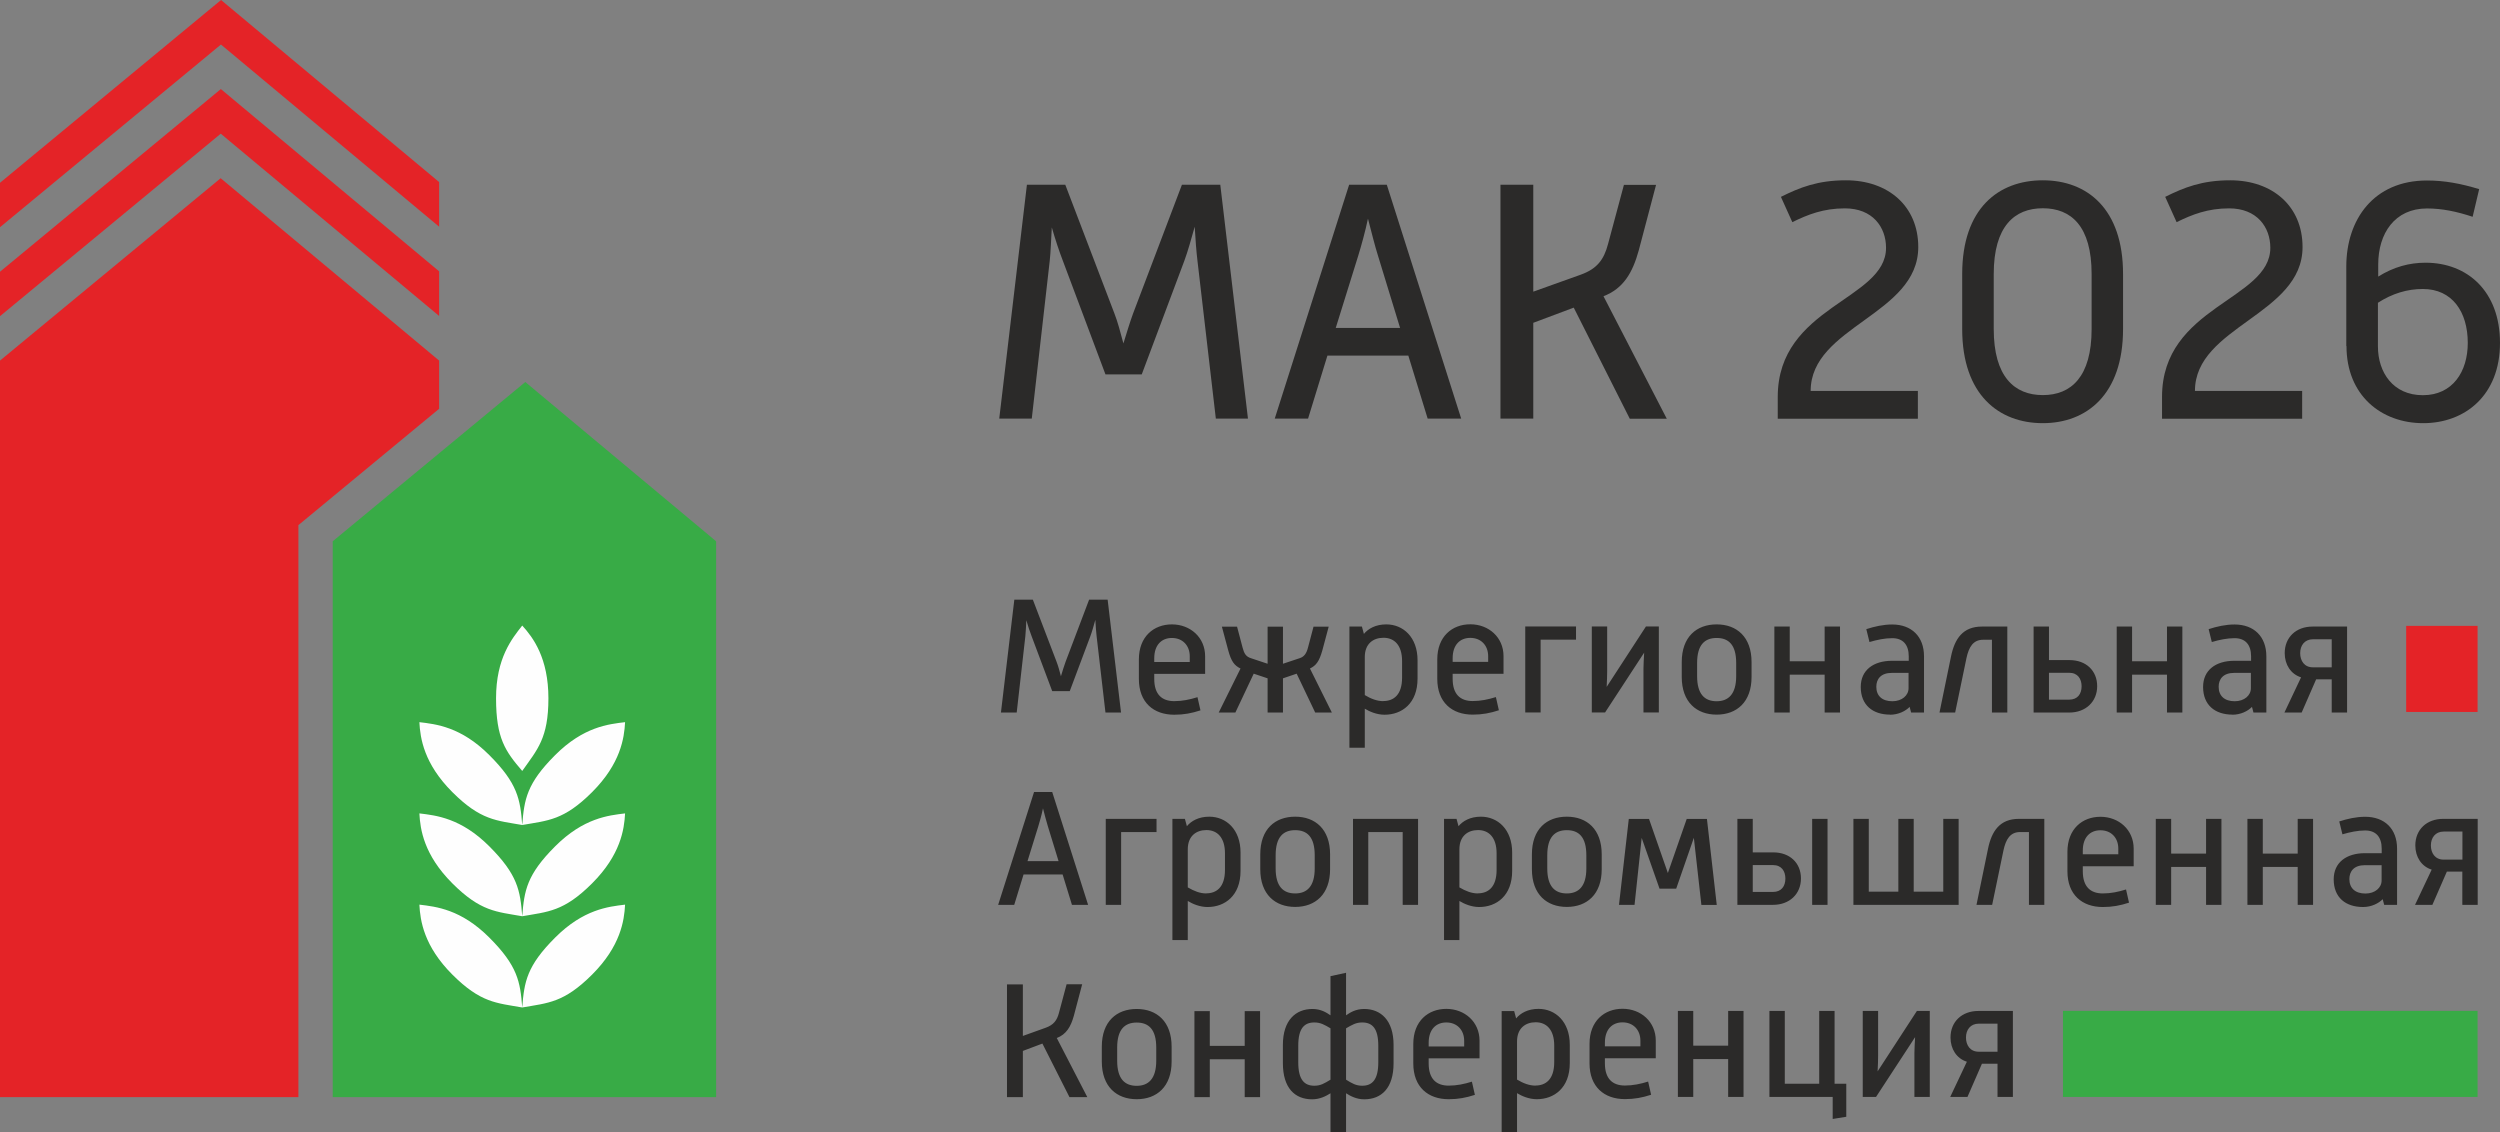 <?xml version="1.0" encoding="UTF-8"?> <svg xmlns="http://www.w3.org/2000/svg" xmlns:xlink="http://www.w3.org/1999/xlink" xmlns:xodm="http://www.corel.com/coreldraw/odm/2003" xml:space="preserve" width="44.026mm" height="19.941mm" version="1.1" style="shape-rendering:geometricPrecision; text-rendering:geometricPrecision; image-rendering:optimizeQuality; fill-rule:evenodd; clip-rule:evenodd" viewBox="0 0 252.09 114.18"><rect x="0" y="0" width="252.09" height="114.18" fill="#808080" stroke="none"/> <defs> <style type="text/css"> .fil2 {fill:#FEFEFE} .fil3 {fill:#2B2A29} .fil0 {fill:#E42327} .fil1 {fill:#38AB46} .fil4 {fill:#2B2A29;fill-rule:nonzero} </style> </defs> <g id="Слой_x0020_1">  <g id="_2365013551248"> <g> <polygon class="fil0" points="-0,18.43 22.29,0 44.28,18.36 44.28,22.86 22.28,4.49 -0,22.91 "></polygon> <polygon class="fil0" points="-0,27.4 22.27,8.98 44.28,27.36 44.28,31.86 22.26,13.48 -0,31.88 "></polygon> <polygon class="fil0" points="-0,36.36 22.25,17.97 44.28,36.36 44.28,41.22 30.09,52.95 30.09,110.63 -0,110.63 "></polygon> <polygon class="fil1" points="33.55,54.58 52.97,38.52 72.21,54.58 72.21,110.63 33.55,110.63 "></polygon> <path class="fil2" d="M52.66 63.08c1.1,1.2 2.64,3.28 2.64,7.33 0,4.05 -1.12,5.17 -2.64,7.33 -1.7,-1.98 -2.64,-3.28 -2.64,-7.33 0,-4.05 1.6,-6.01 2.64,-7.33zm10.37 28.14c-0.08,1.62 -0.46,4.19 -3.32,7.05 -2.86,2.86 -4.45,2.86 -7.05,3.32 -0.2,-2.6 -0.46,-4.19 -3.32,-7.05 -2.86,-2.86 -5.38,-3.12 -7.05,-3.32 0.08,1.62 0.46,4.19 3.32,7.05 2.86,2.86 4.45,2.86 7.05,3.32 0.2,-2.6 0.46,-4.19 3.32,-7.05 2.86,-2.86 5.38,-3.12 7.05,-3.32zm0 -9.2c-0.08,1.62 -0.46,4.19 -3.32,7.05 -2.86,2.86 -4.45,2.86 -7.05,3.32 -0.2,-2.6 -0.46,-4.19 -3.32,-7.05 -2.86,-2.86 -5.38,-3.12 -7.05,-3.32 0.08,1.62 0.46,4.19 3.32,7.05 2.86,2.86 4.45,2.86 7.05,3.32 0.2,-2.6 0.46,-4.19 3.32,-7.05 2.86,-2.86 5.38,-3.12 7.05,-3.32zm0 -9.2c-0.08,1.62 -0.46,4.19 -3.32,7.05 -2.86,2.86 -4.45,2.86 -7.05,3.32 -0.2,-2.6 -0.46,-4.19 -3.32,-7.05 -2.86,-2.86 -5.38,-3.12 -7.05,-3.32 0.08,1.62 0.46,4.19 3.32,7.05 2.86,2.86 4.45,2.86 7.05,3.32 0.2,-2.6 0.46,-4.19 3.32,-7.05 2.86,-2.86 5.38,-3.12 7.05,-3.32z"></path> </g> <path class="fil3" d="M100.94 71.85l1.58 0 0.87 -7.68c0.05,-0.44 0.07,-1.04 0.1,-1.63 0.17,0.59 0.37,1.2 0.54,1.63l2.07 5.52 1.77 0 2.07 -5.52c0.17,-0.45 0.34,-1.06 0.51,-1.67 0.03,0.61 0.08,1.23 0.13,1.67l0.89 7.68 1.57 0 -1.35 -11.38 -1.87 0 -2.37 6.26c-0.15,0.4 -0.32,0.96 -0.47,1.46 -0.13,-0.51 -0.29,-1.08 -0.44,-1.46l-2.39 -6.26 -1.87 0 -1.35 11.38zm13.9 -3.38c0,2.36 1.48,3.6 3.57,3.6 0.96,0 1.75,-0.15 2.64,-0.44l-0.3 -1.33c-0.77,0.24 -1.53,0.4 -2.34,0.4 -1.26,0 -2.02,-0.69 -2.02,-2.24l0 -0.51 5.13 0 0 -1.78c0,-1.9 -1.5,-3.21 -3.35,-3.21 -1.83,0 -3.33,1.23 -3.33,3.53l0 1.97zm1.55 -1.72l0 -0.37c0,-1.35 0.74,-2.05 1.78,-2.05 1.08,0 1.8,0.76 1.8,1.85l0 0.57 -3.59 0zm6.5 5.1l1.68 0 1.85 -3.92 1.4 0.47 0 3.45 1.55 0 0 -3.45 1.38 -0.47 1.87 3.92 1.68 0 -2.21 -4.44c0.62,-0.3 0.94,-0.72 1.25,-1.83l0.64 -2.39 -1.53 0 -0.56 2.12c-0.15,0.57 -0.37,0.91 -0.84,1.06l-1.68 0.56 0 -3.74 -1.55 0 0 3.74 -1.68 -0.56c-0.49,-0.15 -0.69,-0.47 -0.84,-1.06l-0.56 -2.12 -1.53 0 0.64 2.39c0.3,1.11 0.62,1.53 1.24,1.83l-2.2 4.44zm13.18 3.55l1.55 0 0 -3.94c0.47,0.29 1.21,0.61 1.99,0.61 1.75,0 3.33,-1.14 3.33,-3.64l0 -1.85c0,-2.34 -1.46,-3.62 -3.15,-3.62 -1.09,0 -1.83,0.44 -2.26,0.96l-0.2 -0.74 -1.26 0 0 12.22zm3.42 -4.7c-0.64,0 -1.25,-0.24 -1.87,-0.61l0 -3.84c0,-1.33 0.84,-1.94 1.89,-1.94 1.08,0 1.87,0.74 1.87,2.34l0 1.68c0,1.75 -0.86,2.36 -1.89,2.36zm5.44 -2.24c0,2.36 1.48,3.6 3.57,3.6 0.96,0 1.75,-0.15 2.64,-0.44l-0.3 -1.33c-0.77,0.24 -1.53,0.4 -2.34,0.4 -1.26,0 -2.02,-0.69 -2.02,-2.24l0 -0.51 5.13 0 0 -1.78c0,-1.9 -1.5,-3.21 -3.35,-3.21 -1.83,0 -3.33,1.23 -3.33,3.53l0 1.97zm1.55 -1.72l0 -0.37c0,-1.35 0.74,-2.05 1.78,-2.05 1.08,0 1.8,0.76 1.8,1.85l0 0.57 -3.59 0zm7.32 5.1l1.55 0 0 -7.34 3.57 0 0 -1.33 -5.12 0 0 8.67zm6.72 0l1.33 0 3.94 -6.03c-0.03,0.47 -0.07,1.28 -0.07,1.62l0 4.41 1.55 0 0 -8.67 -1.3 0 -3.96 6.09c0.03,-0.45 0.05,-1.25 0.05,-1.58l0 -4.51 -1.55 0 0 8.67zm9.06 -3.58c0,2.54 1.5,3.8 3.52,3.8 2.02,0 3.52,-1.26 3.52,-3.8l0 -1.5c0,-2.54 -1.5,-3.8 -3.52,-3.8 -2.02,0 -3.52,1.25 -3.52,3.8l0 1.5zm1.55 -0.08l0 -1.33c0,-1.83 0.77,-2.52 1.97,-2.52 1.21,0 1.97,0.69 1.97,2.52l0 1.33c0,1.82 -0.79,2.53 -1.97,2.53 -1.21,0 -1.97,-0.71 -1.97,-2.53zm7.79 3.67l1.55 0 0 -3.82 3.52 0 0 3.82 1.55 0 0 -8.67 -1.55 0 0 3.5 -3.52 0 0 -3.5 -1.55 0 0 8.67zm11.65 0.22c0.86,0 1.58,-0.37 1.99,-0.79l0.15 0.57 1.3 0 0 -5.67c0,-2 -1.26,-3.21 -3.21,-3.21 -0.89,0 -1.78,0.2 -2.61,0.47l0.32 1.3c0.74,-0.22 1.55,-0.39 2.29,-0.39 1.09,0 1.67,0.66 1.67,1.83l0 0.45 -1.68 0c-1.87,0 -3.16,0.93 -3.16,2.64 0,1.83 1.21,2.79 2.96,2.79zm0.25 -1.36c-1.03,0 -1.62,-0.54 -1.62,-1.46 0,-0.77 0.45,-1.4 1.57,-1.4l1.68 0 0 1.55c0,0.72 -0.66,1.31 -1.63,1.31zm4.75 1.14l1.58 0 1.14 -5.49c0.24,-1.11 0.67,-1.85 1.68,-1.85l0.89 0 0 7.34 1.55 0 0 -8.67 -2.57 0c-1.9,0 -2.74,1.21 -3.11,3.03l-1.16 5.64zm9.49 0c0,0 2.9,0 3.6,0 1.65,0 2.81,-1.09 2.81,-2.66 0,-1.57 -1.13,-2.63 -2.79,-2.63l-2.07 0 0 -3.38 -1.55 0 0 8.67zm1.55 -1.3l0 -2.71 2.04 0c0.86,0 1.25,0.61 1.25,1.36 0,0.77 -0.4,1.35 -1.26,1.35l-2.02 0zm6.83 1.3l1.55 0 0 -3.82 3.52 0 0 3.82 1.55 0 0 -8.67 -1.55 0 0 3.5 -3.52 0 0 -3.5 -1.55 0 0 8.67zm11.65 0.22c0.86,0 1.58,-0.37 1.99,-0.79l0.15 0.57 1.3 0 0 -5.67c0,-2 -1.26,-3.21 -3.21,-3.21 -0.89,0 -1.78,0.2 -2.61,0.47l0.32 1.3c0.74,-0.22 1.55,-0.39 2.29,-0.39 1.09,0 1.67,0.66 1.67,1.83l0 0.45 -1.68 0c-1.87,0 -3.16,0.93 -3.16,2.64 0,1.83 1.21,2.79 2.96,2.79zm0.25 -1.36c-1.03,0 -1.62,-0.54 -1.62,-1.46 0,-0.77 0.45,-1.4 1.57,-1.4l1.68 0 0 1.55c0,0.72 -0.66,1.31 -1.63,1.31zm5 1.14l1.75 0 1.46 -3.35 1.57 0 0 3.35 1.55 0 0 -8.67 -3.48 0c-1.67,0 -2.81,1.09 -2.81,2.68 0,1.16 0.62,2.12 1.65,2.44l-1.68 3.55zm2.88 -4.56c-0.86,0 -1.28,-0.66 -1.28,-1.43 0,-0.77 0.44,-1.4 1.3,-1.4l1.88 0 0 2.83 -1.9 0zm-132.57 23.95l1.62 0 0.94 -3.06 3.94 0 0.94 3.06 1.63 0 -3.62 -11.38 -1.83 0 -3.62 11.38zm2.96 -4.41l1.09 -3.52c0.15,-0.49 0.34,-1.16 0.47,-1.8 0.17,0.64 0.34,1.33 0.49,1.8l1.08 3.52 -3.13 0zm7.89 4.41l1.55 0 0 -7.34 3.57 0 0 -1.33 -5.12 0 0 8.67zm6.72 3.55l1.55 0 0 -3.94c0.47,0.29 1.21,0.61 1.99,0.61 1.75,0 3.33,-1.14 3.33,-3.64l0 -1.85c0,-2.34 -1.46,-3.62 -3.15,-3.62 -1.09,0 -1.83,0.44 -2.26,0.96l-0.2 -0.74 -1.26 0 0 12.22zm3.42 -4.7c-0.64,0 -1.24,-0.24 -1.87,-0.61l0 -3.84c0,-1.33 0.84,-1.94 1.88,-1.94 1.08,0 1.87,0.74 1.87,2.34l0 1.68c0,1.75 -0.86,2.36 -1.89,2.36zm5.44 -2.44c0,2.54 1.5,3.8 3.52,3.8 2.02,0 3.52,-1.26 3.52,-3.8l0 -1.5c0,-2.54 -1.5,-3.8 -3.52,-3.8 -2.02,0 -3.52,1.24 -3.52,3.8l0 1.5zm1.55 -0.08l0 -1.33c0,-1.84 0.77,-2.53 1.97,-2.53 1.21,0 1.97,0.69 1.97,2.53l0 1.33c0,1.82 -0.79,2.52 -1.97,2.52 -1.21,0 -1.97,-0.71 -1.97,-2.52zm7.79 3.67l1.55 0 0 -7.34 3.47 0 0 7.34 1.55 0 0 -8.67 -6.56 0 0 8.67zm9.19 3.55l1.55 0 0 -3.94c0.47,0.29 1.21,0.61 1.99,0.61 1.75,0 3.33,-1.14 3.33,-3.64l0 -1.85c0,-2.34 -1.46,-3.62 -3.15,-3.62 -1.09,0 -1.83,0.44 -2.26,0.96l-0.2 -0.74 -1.26 0 0 12.22zm3.42 -4.7c-0.64,0 -1.24,-0.24 -1.87,-0.61l0 -3.84c0,-1.33 0.84,-1.94 1.88,-1.94 1.08,0 1.87,0.74 1.87,2.34l0 1.68c0,1.75 -0.86,2.36 -1.89,2.36zm5.44 -2.44c0,2.54 1.5,3.8 3.52,3.8 2.02,0 3.52,-1.26 3.52,-3.8l0 -1.5c0,-2.54 -1.5,-3.8 -3.52,-3.8 -2.02,0 -3.52,1.24 -3.52,3.8l0 1.5zm1.55 -0.08l0 -1.33c0,-1.84 0.77,-2.53 1.97,-2.53 1.21,0 1.97,0.69 1.97,2.53l0 1.33c0,1.82 -0.79,2.52 -1.97,2.52 -1.21,0 -1.97,-0.71 -1.97,-2.52zm7.24 3.67l1.56 0 0.72 -6.75 1.8 5.12 1.68 0 1.78 -5.13 0.76 6.77 1.55 0 -0.99 -8.67 -2.04 0 -1.9 5.45 -1.9 -5.45 -2.04 0 -0.99 8.67zm11.93 0c0,0 2.9,0 3.6,0 1.65,0 2.81,-1.09 2.81,-2.66 0,-1.57 -1.13,-2.63 -2.79,-2.63l-2.07 0 0 -3.38 -1.55 0 0 8.67zm1.55 -1.3l0 -2.71 2.04 0c0.86,0 1.25,0.61 1.25,1.36 0,0.77 -0.4,1.35 -1.26,1.35l-2.02 0zm5.99 1.3l1.55 0 0 -8.67 -1.55 0 0 8.67zm4.17 0l10.6 0 0 -8.67 -1.55 0 0 7.34 -2.98 0 0 -7.34 -1.55 0 0 7.34 -2.98 0 0 -7.34 -1.55 0 0 8.67zm12.4 0l1.58 0 1.14 -5.49c0.24,-1.11 0.67,-1.85 1.68,-1.85l0.89 0 0 7.34 1.55 0 0 -8.67 -2.57 0c-1.9,0 -2.74,1.21 -3.11,3.03l-1.16 5.64zm9.17 -3.38c0,2.36 1.48,3.6 3.57,3.6 0.96,0 1.75,-0.15 2.64,-0.44l-0.3 -1.33c-0.77,0.24 -1.53,0.4 -2.34,0.4 -1.26,0 -2.02,-0.69 -2.02,-2.24l0 -0.5 5.13 0 0 -1.78c0,-1.9 -1.5,-3.21 -3.35,-3.21 -1.83,0 -3.33,1.23 -3.33,3.53l0 1.97zm1.55 -1.72l0 -0.37c0,-1.35 0.74,-2.05 1.78,-2.05 1.08,0 1.8,0.76 1.8,1.85l0 0.57 -3.59 0zm7.36 5.1l1.55 0 0 -3.82 3.52 0 0 3.82 1.55 0 0 -8.67 -1.55 0 0 3.5 -3.52 0 0 -3.5 -1.55 0 0 8.67zm9.24 0l1.55 0 0 -3.82 3.52 0 0 3.82 1.55 0 0 -8.67 -1.55 0 0 3.5 -3.52 0 0 -3.5 -1.55 0 0 8.67zm11.65 0.22c0.86,0 1.58,-0.37 1.99,-0.79l0.15 0.57 1.3 0 0 -5.67c0,-2 -1.26,-3.21 -3.22,-3.21 -0.89,0 -1.78,0.2 -2.61,0.47l0.32 1.3c0.74,-0.22 1.55,-0.39 2.29,-0.39 1.09,0 1.67,0.66 1.67,1.84l0 0.45 -1.68 0c-1.87,0 -3.16,0.93 -3.16,2.64 0,1.84 1.21,2.79 2.96,2.79zm0.25 -1.36c-1.03,0 -1.62,-0.54 -1.62,-1.46 0,-0.77 0.45,-1.4 1.57,-1.4l1.68 0 0 1.55c0,0.72 -0.66,1.31 -1.63,1.31zm5 1.14l1.75 0 1.46 -3.35 1.56 0 0 3.35 1.55 0 0 -8.67 -3.48 0c-1.67,0 -2.81,1.09 -2.81,2.68 0,1.16 0.62,2.12 1.65,2.44l-1.68 3.55zm2.88 -4.56c-0.86,0 -1.28,-0.66 -1.28,-1.43 0,-0.77 0.44,-1.4 1.3,-1.4l1.88 0 0 2.83 -1.9 0zm-144.86 23.95l1.6 0 0 -4.66 1.97 -0.74 2.73 5.4 1.8 0 -3.08 -5.96c0.96,-0.37 1.41,-1.13 1.72,-2.24l0.84 -3.18 -1.57 0 -0.77 2.88c-0.2,0.77 -0.54,1.21 -1.33,1.5l-2.31 0.83 0 -5.2 -1.6 0 0 11.38zm9.56 -3.59c0,2.54 1.5,3.8 3.52,3.8 2.02,0 3.52,-1.26 3.52,-3.8l0 -1.5c0,-2.54 -1.5,-3.8 -3.52,-3.8 -2.02,0 -3.52,1.25 -3.52,3.8l0 1.5zm1.55 -0.08l0 -1.33c0,-1.83 0.77,-2.52 1.97,-2.52 1.21,0 1.97,0.69 1.97,2.52l0 1.33c0,1.82 -0.79,2.53 -1.97,2.53 -1.21,0 -1.97,-0.71 -1.97,-2.53zm7.79 3.67l1.55 0 0 -3.82 3.52 0 0 3.82 1.55 0 0 -8.67 -1.55 0 0 3.5 -3.52 0 0 -3.5 -1.55 0 0 8.67zm13.72 3.55l1.57 0 0 -3.94c0.45,0.29 1.06,0.61 1.83,0.61 1.75,0 2.96,-1.14 2.96,-3.64l0 -1.85c0,-2.49 -1.3,-3.62 -2.96,-3.62 -0.86,0 -1.41,0.35 -1.83,0.64l0 -4.29 -1.57 0.34 0 3.95c-0.42,-0.29 -0.98,-0.64 -1.82,-0.64 -1.68,0 -2.98,1.13 -2.98,3.62l0 1.85c0,2.49 1.2,3.64 2.95,3.64 0.77,0 1.4,-0.32 1.85,-0.61l0 3.94zm-1.63 -4.7c-1.01,0 -1.62,-0.61 -1.62,-2.36l0 -1.68c0,-1.75 0.61,-2.34 1.62,-2.34 0.64,0 1.03,0.24 1.63,0.59l0 5.18c-0.61,0.37 -0.99,0.61 -1.63,0.61zm4.83 0c-0.64,0 -1.03,-0.24 -1.63,-0.61l0 -5.18c0.61,-0.35 0.99,-0.59 1.63,-0.59 1.01,0 1.62,0.59 1.62,2.34l0 1.68c0,1.75 -0.61,2.36 -1.62,2.36zm5.15 -2.24c0,2.36 1.48,3.6 3.57,3.6 0.96,0 1.75,-0.15 2.64,-0.44l-0.3 -1.33c-0.77,0.24 -1.53,0.4 -2.34,0.4 -1.26,0 -2.02,-0.69 -2.02,-2.24l0 -0.51 5.13 0 0 -1.78c0,-1.9 -1.5,-3.21 -3.35,-3.21 -1.83,0 -3.33,1.23 -3.33,3.53l0 1.97zm1.55 -1.72l0 -0.37c0,-1.35 0.74,-2.05 1.78,-2.05 1.08,0 1.8,0.76 1.8,1.85l0 0.57 -3.59 0zm7.36 8.65l1.55 0 0 -3.94c0.47,0.29 1.21,0.61 1.99,0.61 1.75,0 3.33,-1.14 3.33,-3.64l0 -1.85c0,-2.34 -1.46,-3.62 -3.15,-3.62 -1.09,0 -1.83,0.44 -2.26,0.96l-0.2 -0.74 -1.26 0 0 12.22zm3.42 -4.7c-0.64,0 -1.25,-0.24 -1.87,-0.61l0 -3.84c0,-1.33 0.84,-1.94 1.88,-1.94 1.08,0 1.87,0.74 1.87,2.34l0 1.68c0,1.75 -0.86,2.36 -1.89,2.36zm5.44 -2.24c0,2.36 1.48,3.6 3.57,3.6 0.96,0 1.75,-0.15 2.64,-0.44l-0.3 -1.33c-0.77,0.24 -1.53,0.4 -2.34,0.4 -1.26,0 -2.02,-0.69 -2.02,-2.24l0 -0.51 5.13 0 0 -1.78c0,-1.9 -1.5,-3.21 -3.35,-3.21 -1.83,0 -3.33,1.23 -3.33,3.53l0 1.97zm1.55 -1.72l0 -0.37c0,-1.35 0.74,-2.05 1.78,-2.05 1.08,0 1.8,0.76 1.8,1.85l0 0.57 -3.59 0zm7.36 5.1l1.55 0 0 -3.82 3.52 0 0 3.82 1.55 0 0 -8.67 -1.55 0 0 3.5 -3.52 0 0 -3.5 -1.55 0 0 8.67zm15.62 2.22l1.36 -0.22 0 -3.33 -1.18 0 0 -7.34 -1.55 0 0 7.34 -3.47 0 0 -7.34 -1.55 0 0 8.67 6.38 0 0 2.22zm3.03 -2.22l1.33 0 3.94 -6.03c-0.03,0.47 -0.07,1.28 -0.07,1.62l0 4.41 1.55 0 0 -8.67 -1.3 0 -3.96 6.09c0.03,-0.45 0.05,-1.25 0.05,-1.58l0 -4.51 -1.55 0 0 8.67zm8.8 0l1.75 0 1.46 -3.35 1.57 0 0 3.35 1.55 0 0 -8.67 -3.48 0c-1.67,0 -2.81,1.09 -2.81,2.68 0,1.16 0.62,2.12 1.65,2.44l-1.68 3.55zm2.88 -4.56c-0.86,0 -1.28,-0.66 -1.28,-1.43 0,-0.77 0.44,-1.4 1.3,-1.4l1.88 0 0 2.83 -1.9 0z"></path> <polygon class="fil0" points="242.63,63.11 249.83,63.11 249.83,71.79 242.63,71.79 "></polygon> <polygon class="fil1" points="208.02,101.93 249.83,101.93 249.83,110.61 208.02,110.61 "></polygon> <path class="fil4" d="M100.76 42.21l3.28 0 1.81 -15.9c0.1,-0.91 0.14,-2.16 0.21,-3.38 0.35,1.22 0.77,2.48 1.12,3.38l4.29 11.44 3.66 0 4.29 -11.44c0.35,-0.94 0.7,-2.2 1.05,-3.45 0.07,1.26 0.17,2.55 0.28,3.45l1.85 15.9 3.24 0 -2.79 -23.58 -3.87 0 -4.92 12.97c-0.31,0.84 -0.66,1.99 -0.98,3.03 -0.28,-1.05 -0.59,-2.23 -0.91,-3.03l-4.95 -12.97 -3.87 0 -2.79 23.58z"></path> <path id="_1" class="fil4" d="M128.55 42.21l3.35 0 1.95 -6.35 8.16 0 1.95 6.35 3.38 0 -7.5 -23.58 -3.8 0 -7.5 23.58zm6.14 -9.14l2.27 -7.29c0.31,-1.01 0.7,-2.41 0.98,-3.73 0.35,1.33 0.7,2.76 1.01,3.73l2.23 7.29 -6.49 0z"></path> <path id="_2" class="fil4" d="M151.3 42.21l3.31 0 0 -9.66 4.08 -1.53 5.65 11.2 3.73 0 -6.38 -12.35c1.99,-0.77 2.93,-2.34 3.56,-4.64l1.74 -6.59 -3.24 0 -1.6 5.96c-0.42,1.6 -1.12,2.51 -2.76,3.1l-4.78 1.71 0 -10.78 -3.31 0 0 23.58z"></path> <path id="_3" class="fil4" d="M193.39 42.21l0 -2.79 -10.81 0c0,-6.52 10.85,-7.67 10.85,-14.51 0,-4.12 -3.03,-6.73 -7.29,-6.73 -2.86,0 -4.67,0.73 -6.56,1.67l1.15 2.55c1.57,-0.77 3.14,-1.39 5.3,-1.39 2.79,0 4.15,1.88 4.15,3.98 0,5.27 -10.92,5.86 -10.92,15.03l0 2.2 14.13 0z"></path> <path id="_4" class="fil4" d="M214.08 27.63c0,-6.59 -3.63,-9.45 -8.09,-9.45 -4.5,0 -8.13,2.86 -8.13,9.45l0 5.55c0,6.63 3.7,9.49 8.13,9.49 4.39,0 8.09,-2.86 8.09,-9.49l0 -5.55zm-3.17 5.55c0,4.81 -2.06,6.66 -4.92,6.66 -2.86,0 -4.95,-1.85 -4.95,-6.66l0 -5.55c0,-4.81 2.09,-6.63 4.95,-6.63 2.86,0 4.92,1.81 4.92,6.63l0 5.55z"></path> <path id="_5" class="fil4" d="M232.14 42.21l0 -2.79 -10.81 0c0,-6.52 10.85,-7.67 10.85,-14.51 0,-4.12 -3.03,-6.73 -7.29,-6.73 -2.86,0 -4.67,0.73 -6.56,1.67l1.15 2.55c1.57,-0.77 3.14,-1.39 5.3,-1.39 2.79,0 4.15,1.88 4.15,3.98 0,5.27 -10.92,5.86 -10.92,15.03l0 2.2 14.13 0z"></path> <path id="_6" class="fil4" d="M236.61 34.89c0,4.99 3.52,7.78 7.74,7.78 4.19,0 7.74,-2.79 7.74,-8.09 0,-5.23 -3.31,-8.09 -7.5,-8.09 -1.64,0 -3.21,0.42 -4.78,1.4l0 -1.22c0,-3.14 1.67,-5.65 4.92,-5.65 1.53,0 3,0.31 4.6,0.84l0.66 -2.79c-1.85,-0.56 -3.49,-0.87 -5.27,-0.87 -5.37,0 -8.13,3.94 -8.13,8.68l0 8.02zm3.17 -4.36c1.46,-0.94 2.96,-1.39 4.53,-1.39 2.96,0 4.53,2.3 4.53,5.44 0,2.9 -1.53,5.27 -4.53,5.27 -3,0 -4.53,-2.3 -4.53,-4.92l0 -4.39z"></path> </g> </g> </svg> 